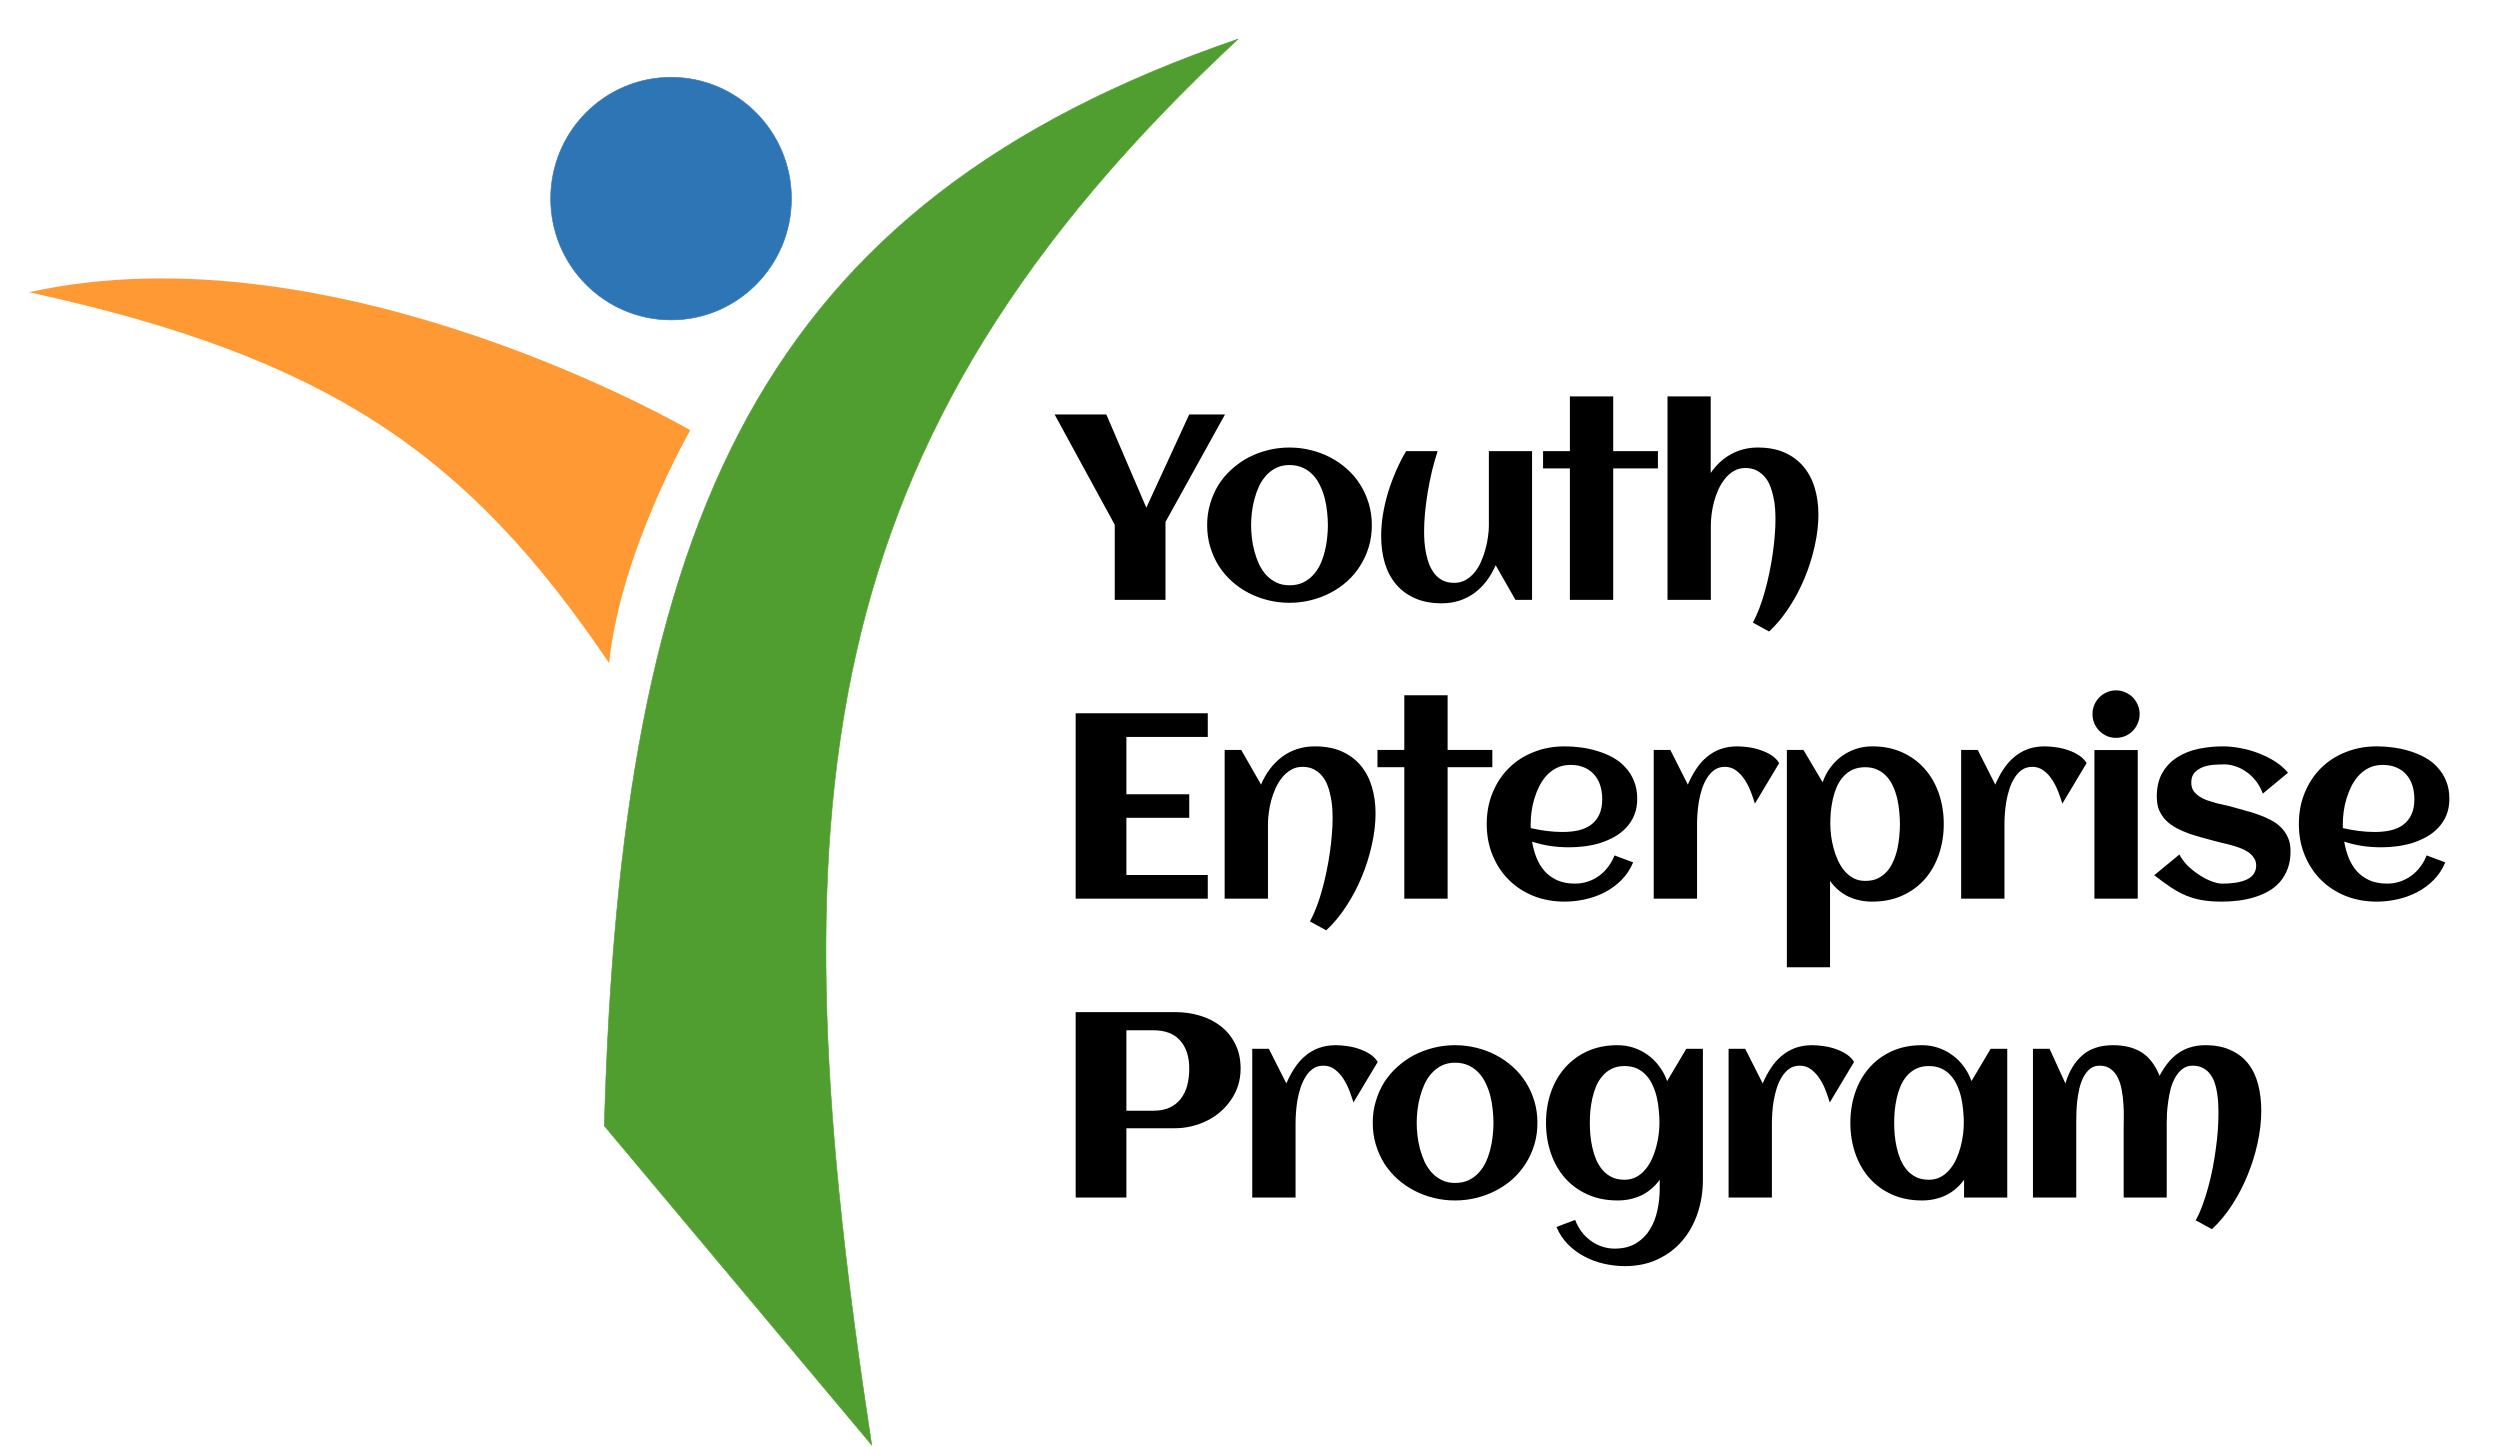 <svg width="4122" height="2386" viewBox="0 0 4122 2386" fill="none" xmlns="http://www.w3.org/2000/svg">
<g clip-path="url(#clip0_191_96)">
<path d="M1004.34 1093.35C771.021 748.111 541.723 589.776 48 481.808C554.934 369.497 1138.09 709.326 1138.09 709.326C1138.09 709.326 1022.68 910.401 1004.34 1093.35Z" fill="#FF9933"/>
<path d="M1437.21 2382.38C1276.94 1333.13 1326.12 730.384 2041.22 64.449C1250.54 335.69 1023.92 857.981 996.433 1856.33L1437.21 2382.38Z" fill="#509E2F" stroke="#509E2F"/>
<path d="M1106.45 527.455C1216.05 527.455 1304.91 437.919 1304.91 327.471C1304.91 217.023 1216.05 127.487 1106.45 127.487C996.843 127.487 907.99 217.023 907.99 327.471C907.99 437.919 996.843 527.455 1106.45 527.455Z" fill="#2E75B6" stroke="#2E75B6"/>
<path d="M2019.82 683.329L1921.66 860.583V989.012H1838.01V865.254L1738.8 683.329H1824.11L1890.05 837.02L1960.83 683.329H2019.82ZM2261.88 865.89C2261.88 878.626 2260.2 890.585 2256.82 901.765C2253.46 912.945 2248.75 923.276 2242.71 932.758C2236.82 942.24 2229.66 950.802 2221.23 958.443C2212.8 965.944 2203.52 972.313 2193.41 977.549C2183.45 982.785 2172.71 986.818 2161.19 989.648C2149.81 992.48 2138.09 993.894 2126.01 993.894C2113.93 993.894 2102.2 992.48 2090.82 989.648C2079.44 986.818 2068.7 982.785 2058.59 977.549C2048.63 972.313 2039.42 965.944 2030.99 958.443C2022.57 950.802 2015.33 942.24 2009.29 932.758C2003.4 923.276 1998.77 912.945 1995.4 901.765C1992.02 890.443 1990.34 878.484 1990.34 865.89C1990.34 853.295 1992.02 841.408 1995.4 830.227C1998.77 818.905 2003.4 808.503 2009.29 799.021C2015.33 789.541 2022.57 781.049 2030.99 773.548C2039.42 765.907 2048.63 759.468 2058.59 754.231C2068.7 748.995 2079.44 744.962 2090.82 742.132C2102.2 739.302 2113.93 737.886 2126.01 737.886C2138.09 737.886 2149.81 739.302 2161.19 742.132C2172.71 744.962 2183.45 748.995 2193.41 754.231C2203.52 759.468 2212.8 765.907 2221.23 773.548C2229.66 781.049 2236.82 789.541 2242.71 799.021C2248.75 808.503 2253.46 818.905 2256.82 830.227C2260.2 841.408 2261.88 853.295 2261.88 865.89ZM2189.42 865.89C2189.42 859.098 2189 851.95 2188.15 844.45C2187.45 836.808 2186.18 829.378 2184.35 822.16C2182.53 814.801 2180.01 807.796 2176.78 801.144C2173.68 794.352 2169.83 788.479 2165.18 783.525C2160.55 778.432 2155 774.397 2148.55 771.426C2142.09 768.312 2134.57 766.756 2126.01 766.756C2117.86 766.756 2110.62 768.312 2104.31 771.426C2097.98 774.539 2092.45 778.714 2087.67 783.95C2083.03 789.045 2079.1 794.988 2075.86 801.782C2072.79 808.574 2070.26 815.65 2068.29 823.009C2066.31 830.227 2064.92 837.586 2064.07 845.087C2063.22 852.446 2062.81 859.38 2062.81 865.89C2062.81 872.399 2063.22 879.405 2064.07 886.905C2064.92 894.264 2066.31 901.623 2068.29 908.982C2070.26 916.342 2072.79 923.417 2075.86 930.211C2079.1 936.862 2083.03 942.805 2087.67 948.043C2092.45 953.136 2097.98 957.24 2104.31 960.355C2110.62 963.467 2117.86 965.024 2126.01 965.024C2134.44 965.024 2141.87 963.538 2148.33 960.566C2154.8 957.453 2160.34 953.349 2164.98 948.254C2169.76 943.159 2173.68 937.287 2176.78 930.635C2179.87 923.984 2182.33 916.978 2184.15 909.62C2186.11 902.261 2187.45 894.831 2188.15 887.33C2189 879.829 2189.42 872.683 2189.42 865.89ZM2277.27 884.146C2277.27 872.966 2278.19 861.361 2280.02 849.332C2281.99 837.302 2284.72 825.274 2288.23 813.245C2291.88 801.215 2296.24 789.328 2301.29 777.582C2306.35 765.836 2312.03 754.584 2318.36 743.83H2370.39C2366.88 754.444 2363.72 765.553 2360.91 777.158C2358.24 788.621 2355.92 800.154 2353.95 811.759C2352.14 823.222 2350.66 834.472 2349.54 845.512C2348.56 856.55 2348.05 866.81 2348.05 876.292C2348.05 881.81 2348.27 887.755 2348.69 894.122C2349.25 900.349 2350.17 906.647 2351.43 913.016C2352.7 919.242 2354.45 925.257 2356.7 931.06C2359.09 936.862 2362.11 942.027 2365.76 946.556C2369.41 950.942 2373.83 954.481 2379.03 957.169C2384.37 959.717 2390.61 960.991 2397.77 960.991C2404.8 960.991 2411.04 959.434 2416.52 956.32C2422.15 953.065 2427.05 948.89 2431.26 943.797C2435.48 938.561 2439.06 932.616 2442.02 925.965C2444.97 919.313 2447.36 912.521 2449.18 905.587C2451.14 898.51 2452.55 891.646 2453.4 884.996C2454.37 878.202 2454.86 872.117 2454.86 866.739V743.83H2526.06V989.012H2498.68L2466.02 931.909C2461.95 941.391 2456.98 950.024 2451.07 957.807C2445.31 965.448 2438.71 972.029 2431.26 977.549C2423.83 983.067 2415.55 987.313 2406.41 990.286C2397.43 993.258 2387.66 994.743 2377.13 994.743C2360.28 994.743 2345.6 991.984 2333.1 986.464C2320.6 980.946 2310.2 973.303 2301.92 963.538C2293.64 953.774 2287.45 942.169 2283.38 928.724C2279.31 915.138 2277.27 900.28 2277.27 884.146ZM2659.85 989.012H2588.43V772.274H2544.2V743.83H2588.43V653.611H2659.85V743.83H2733.58V772.274H2659.85V989.012ZM2998.2 848.482C2998.2 865.041 2996.15 882.306 2992.08 900.28C2988.16 918.252 2982.61 935.871 2975.44 953.136C2968.28 970.402 2959.71 986.606 2949.75 1001.75C2939.77 1017.03 2928.82 1030.19 2916.87 1041.23L2890.12 1026.59C2893.92 1019.51 2897.5 1011.58 2900.86 1002.81C2904.24 994.036 2907.26 984.766 2909.92 975.001C2912.73 965.095 2915.19 954.906 2917.3 944.433C2919.55 933.961 2921.37 923.63 2922.78 913.441C2924.32 903.11 2925.44 893.133 2926.15 883.509C2926.99 873.744 2927.41 864.687 2927.41 856.337C2927.41 850.819 2927.2 844.945 2926.78 838.718C2926.36 832.35 2925.44 826.052 2924.05 819.825C2922.78 813.456 2921.03 807.371 2918.77 801.569C2916.53 795.766 2913.51 790.673 2909.71 786.285C2906.07 781.898 2901.57 778.361 2896.23 775.671C2891.04 772.983 2884.86 771.638 2877.7 771.638C2870.68 771.638 2864.42 773.265 2858.94 776.52C2853.46 779.634 2848.62 783.808 2844.4 789.045C2840.19 794.139 2836.55 800.012 2833.46 806.664C2830.51 813.316 2828.05 820.179 2826.08 827.255C2824.26 834.189 2822.92 841.053 2822.08 847.846C2821.24 854.639 2820.82 860.725 2820.82 866.103V989.012H2749.4V653.611H2820.6V779.917C2829.74 766.473 2840.89 756.142 2854.1 748.924C2867.44 741.565 2882.18 737.886 2898.33 737.886C2915.19 737.886 2929.87 740.645 2942.37 746.165C2954.87 751.683 2965.26 759.397 2973.55 769.303C2981.83 779.068 2988.01 790.744 2992.08 804.33C2996.15 817.773 2998.2 832.491 2998.2 848.482ZM1991.37 1481.73H1773.56V1176.04H1991.37V1215.1H1857.19V1309.57H1960.83V1348.41H1857.19V1442.67H1991.37V1481.73ZM2268 1341.2C2268 1357.75 2265.95 1375.02 2261.88 1392.99C2257.96 1410.97 2252.41 1428.58 2245.24 1445.85C2238.08 1463.12 2229.51 1479.32 2219.55 1494.46C2209.56 1509.75 2198.62 1522.91 2186.67 1533.95L2159.92 1519.3C2163.72 1512.22 2167.3 1504.3 2170.66 1495.52C2174.04 1486.75 2177.06 1477.48 2179.72 1467.71C2182.53 1457.81 2184.99 1447.62 2187.1 1437.15C2189.35 1426.67 2191.17 1416.34 2192.58 1406.15C2194.12 1395.82 2195.24 1385.85 2195.95 1376.22C2196.79 1366.46 2197.21 1357.4 2197.21 1349.05C2197.21 1343.53 2197 1337.66 2196.58 1331.43C2196.16 1325.06 2195.24 1318.77 2193.83 1312.54C2192.58 1306.17 2190.83 1300.08 2188.57 1294.28C2186.33 1288.48 2183.31 1283.39 2179.51 1279C2175.86 1274.61 2171.37 1271.07 2166.03 1268.38C2160.84 1265.7 2154.66 1264.35 2147.5 1264.35C2140.48 1264.35 2134.22 1265.98 2128.74 1269.23C2123.26 1272.35 2118.42 1276.52 2114.2 1281.76C2109.99 1286.85 2106.35 1292.73 2103.26 1299.38C2100.31 1306.03 2097.85 1312.89 2095.88 1319.97C2094.06 1326.9 2092.72 1333.77 2091.88 1340.56C2091.04 1347.35 2090.62 1353.44 2090.62 1358.82V1481.73H2019.2V1236.54H2046.58L2079.24 1293.65C2083.17 1284.16 2088.09 1275.53 2093.98 1267.75C2099.88 1259.97 2106.55 1253.31 2114 1247.79C2121.44 1242.28 2129.66 1238.03 2138.65 1235.06C2147.77 1232.08 2157.61 1230.6 2168.13 1230.6C2184.99 1230.6 2199.67 1233.36 2212.17 1238.88C2224.67 1244.4 2235.06 1252.11 2243.35 1262.02C2251.63 1271.78 2257.81 1283.46 2261.88 1297.04C2265.95 1310.49 2268 1325.2 2268 1341.2ZM2386.83 1481.73H2315.41V1264.99H2271.17V1236.54H2315.41V1146.32H2386.83V1236.54H2460.56V1264.99H2386.83V1481.73ZM2523.98 1365.4C2532.68 1367.38 2541.39 1368.93 2550.09 1370.07C2558.81 1371.2 2567.58 1371.76 2576.43 1371.76C2585.7 1371.76 2594.27 1370.92 2602.14 1369.22C2610.14 1367.38 2617.02 1364.41 2622.78 1360.3C2628.67 1356.06 2633.3 1350.47 2636.68 1343.53C2640.05 1336.6 2641.73 1327.96 2641.73 1317.63C2641.73 1309.28 2640.61 1301.64 2638.37 1294.71C2636.12 1287.77 2632.74 1281.83 2628.26 1276.88C2623.9 1271.92 2618.49 1268.1 2612.03 1265.41C2605.58 1262.58 2598.06 1261.17 2589.5 1261.17C2581.49 1261.17 2574.26 1262.65 2567.8 1265.63C2561.47 1268.6 2555.86 1272.63 2550.94 1277.73C2546.17 1282.68 2542.03 1288.48 2538.52 1295.13C2535.14 1301.78 2532.33 1308.72 2530.09 1315.94C2527.85 1323.15 2526.22 1330.44 2525.24 1337.8C2524.25 1345.16 2523.76 1352.09 2523.76 1358.6C2523.76 1359.74 2523.76 1360.87 2523.76 1362C2523.76 1363.13 2523.83 1364.26 2523.98 1365.4ZM2699.46 1317C2699.46 1327.05 2697.85 1336.03 2694.61 1343.96C2691.39 1351.74 2686.96 1358.6 2681.34 1364.55C2675.86 1370.49 2669.47 1375.52 2662.17 1379.62C2654.88 1383.72 2647.08 1387.12 2638.78 1389.81C2630.5 1392.36 2621.93 1394.2 2613.08 1395.33C2604.38 1396.46 2595.88 1397.03 2587.6 1397.03C2577.06 1397.03 2566.68 1396.32 2556.42 1394.9C2546.17 1393.35 2536.06 1390.94 2526.08 1387.69C2527.63 1397.03 2530.09 1405.94 2533.46 1414.43C2536.82 1422.78 2541.32 1430.14 2546.95 1436.51C2552.55 1442.74 2559.44 1447.69 2567.58 1451.37C2575.87 1455.05 2585.63 1456.89 2596.86 1456.89C2604.31 1456.89 2611.4 1455.76 2618.15 1453.49C2624.89 1451.23 2631.06 1448.04 2636.68 1443.94C2642.29 1439.84 2647.21 1434.95 2651.42 1429.29C2655.78 1423.63 2659.29 1417.33 2661.97 1410.4L2692.71 1421.86C2688.08 1433.04 2681.7 1442.74 2673.54 1450.95C2665.55 1459.01 2656.41 1465.73 2646.16 1471.11C2636.05 1476.35 2625.24 1480.24 2613.72 1482.79C2602.34 1485.33 2591.04 1486.61 2579.81 1486.61C2561.27 1486.61 2544.13 1483.49 2528.41 1477.27C2512.68 1470.9 2499.11 1462.05 2487.74 1450.73C2476.36 1439.41 2467.45 1425.9 2460.99 1410.19C2454.53 1394.48 2451.3 1377.28 2451.3 1358.6C2451.3 1339.92 2454.53 1322.73 2460.99 1307.02C2467.45 1291.31 2476.36 1277.8 2487.74 1266.47C2499.11 1255.15 2512.68 1246.38 2528.41 1240.15C2544.13 1233.78 2561.27 1230.6 2579.81 1230.6C2588.79 1230.6 2597.98 1231.24 2607.4 1232.51C2616.81 1233.78 2625.94 1235.84 2634.79 1238.67C2643.63 1241.36 2651.99 1244.89 2659.85 1249.28C2667.72 1253.67 2674.53 1259.12 2680.29 1265.63C2686.18 1271.99 2690.83 1279.42 2694.19 1287.91C2697.7 1296.41 2699.46 1306.1 2699.46 1317ZM2933.52 1258.2L2893.49 1325.06C2891.8 1319.4 2889.63 1313.03 2886.96 1305.96C2884.3 1298.88 2880.99 1292.3 2877.06 1286.22C2873.12 1279.99 2868.42 1274.82 2862.94 1270.72C2857.48 1266.47 2851.15 1264.35 2843.99 1264.35C2837.39 1264.35 2831.63 1266.05 2826.72 1269.45C2821.94 1272.84 2817.87 1277.3 2814.49 1282.82C2811.13 1288.2 2808.32 1294.35 2806.06 1301.29C2803.96 1308.08 2802.28 1315.02 2801.02 1322.09C2799.89 1329.03 2799.12 1335.75 2798.7 1342.26C2798.27 1348.63 2798.07 1354.15 2798.07 1358.82V1481.73H2726.65V1236.54H2754.03L2782.9 1293.65C2786.82 1284.45 2791.32 1276.03 2796.39 1268.38C2801.43 1260.6 2807.26 1253.95 2813.86 1248.43C2820.46 1242.77 2827.91 1238.38 2836.19 1235.27C2844.62 1232.16 2854.1 1230.6 2864.64 1230.6C2870.12 1230.6 2876.22 1231.09 2882.96 1232.08C2889.7 1232.93 2896.31 1234.49 2902.76 1236.76C2909.22 1238.88 2915.19 1241.71 2920.67 1245.25C2926.15 1248.78 2930.43 1253.1 2933.52 1258.2ZM3204.87 1358.6C3204.87 1376.44 3202.19 1393.13 3196.86 1408.7C3191.52 1424.27 3183.8 1437.85 3173.69 1449.46C3163.58 1460.92 3151.22 1469.98 3136.61 1476.63C3122 1483.28 3105.44 1486.61 3086.9 1486.61C3072.72 1486.61 3059.65 1483.85 3047.71 1478.33C3035.92 1472.67 3025.81 1464.04 3017.38 1452.43V1594.88H2946.18V1236.54H2973.56L3005.16 1289.82C3008.25 1280.91 3012.46 1272.84 3017.8 1265.63C3023.28 1258.27 3029.53 1252.04 3036.55 1246.94C3043.71 1241.71 3051.51 1237.68 3059.93 1234.85C3068.5 1232.02 3077.49 1230.6 3086.9 1230.6C3105.44 1230.6 3122 1233.93 3136.61 1240.58C3151.22 1247.23 3163.58 1256.36 3173.69 1267.96C3183.8 1279.42 3191.52 1292.94 3196.86 1308.51C3202.19 1324.07 3204.87 1340.77 3204.87 1358.6ZM3132.62 1358.6C3132.62 1352.38 3132.26 1345.8 3131.55 1338.86C3130.99 1331.79 3129.94 1324.78 3128.4 1317.85C3126.85 1310.91 3124.68 1304.26 3121.87 1297.89C3119.2 1291.52 3115.76 1285.93 3111.55 1281.12C3107.33 1276.17 3102.2 1272.28 3096.16 1269.45C3090.26 1266.47 3083.39 1264.99 3075.52 1264.99C3067.37 1264.99 3060.28 1266.4 3054.24 1269.23C3048.34 1272.06 3043.22 1275.96 3038.87 1280.91C3034.65 1285.72 3031.14 1291.31 3028.34 1297.68C3025.66 1303.91 3023.56 1310.49 3022.01 1317.42C3020.47 1324.36 3019.35 1331.36 3018.65 1338.44C3018.08 1345.51 3017.8 1352.24 3017.8 1358.6C3017.8 1364.26 3018.23 1370.56 3019.06 1377.5C3019.91 1384.29 3021.23 1391.15 3023.06 1398.09C3024.89 1405.02 3027.27 1411.74 3030.22 1418.25C3033.18 1424.76 3036.77 1430.57 3040.98 1435.66C3045.32 1440.76 3050.31 1444.86 3055.94 1447.97C3061.69 1450.95 3068.22 1452.43 3075.52 1452.43C3083.53 1452.43 3090.48 1451.02 3096.38 1448.18C3102.27 1445.21 3107.33 1441.32 3111.55 1436.51C3115.76 1431.56 3119.2 1425.9 3121.87 1419.53C3124.68 1413.16 3126.85 1406.51 3128.4 1399.57C3129.94 1392.64 3130.99 1385.63 3131.55 1378.56C3132.26 1371.48 3132.62 1364.83 3132.62 1358.6ZM3440.4 1258.2L3400.38 1325.06C3398.69 1319.4 3396.51 1313.03 3393.85 1305.96C3391.17 1298.88 3387.88 1292.3 3383.94 1286.22C3380.01 1279.99 3375.31 1274.82 3369.83 1270.72C3364.35 1266.47 3358.04 1264.35 3350.88 1264.35C3344.28 1264.35 3338.51 1266.05 3333.59 1269.45C3328.82 1272.84 3324.75 1277.3 3321.38 1282.82C3318 1288.2 3315.2 1294.35 3312.95 1301.29C3310.84 1308.08 3309.16 1315.02 3307.89 1322.09C3306.77 1329.03 3305.99 1335.75 3305.58 1342.26C3305.16 1348.63 3304.94 1354.15 3304.94 1358.82V1481.73H3233.53V1236.54H3260.92L3289.79 1293.65C3293.71 1284.45 3298.2 1276.03 3303.26 1268.38C3308.32 1260.6 3314.15 1253.95 3320.75 1248.43C3327.35 1242.77 3334.78 1238.38 3343.08 1235.27C3351.51 1232.16 3360.99 1230.6 3371.51 1230.6C3376.99 1230.6 3383.11 1231.09 3389.85 1232.08C3396.58 1232.93 3403.18 1234.49 3409.64 1236.76C3416.11 1238.88 3422.08 1241.71 3427.56 1245.25C3433.02 1248.78 3437.31 1253.1 3440.4 1258.2ZM3527.84 1177.32C3527.84 1182.69 3526.79 1187.79 3524.69 1192.6C3522.72 1197.41 3519.98 1201.59 3516.46 1205.13C3512.95 1208.66 3508.81 1211.49 3504.04 1213.62C3499.26 1215.6 3494.21 1216.59 3488.86 1216.59C3483.53 1216.59 3478.48 1215.6 3473.71 1213.62C3469.08 1211.49 3464.99 1208.66 3461.48 1205.13C3457.97 1201.59 3455.17 1197.41 3453.05 1192.6C3451.1 1187.79 3450.11 1182.69 3450.11 1177.32C3450.11 1171.94 3451.1 1166.92 3453.05 1162.25C3455.17 1157.43 3457.97 1153.26 3461.48 1149.72C3464.99 1146.18 3469.08 1143.42 3473.71 1141.44C3478.48 1139.32 3483.53 1138.26 3488.86 1138.26C3494.21 1138.26 3499.26 1139.32 3504.04 1141.44C3508.81 1143.42 3512.95 1146.18 3516.46 1149.72C3519.98 1153.26 3522.72 1157.43 3524.69 1162.25C3526.79 1166.92 3527.84 1171.94 3527.84 1177.32ZM3524.69 1481.73H3453.27V1236.76H3524.69V1481.73ZM3776.64 1403.39C3776.64 1414.15 3775.11 1423.7 3772.01 1432.05C3768.92 1440.4 3764.71 1447.69 3759.37 1453.92C3754.04 1460 3747.72 1465.17 3740.42 1469.41C3733.11 1473.52 3725.25 1476.84 3716.82 1479.39C3708.54 1481.94 3699.83 1483.78 3690.7 1484.91C3681.57 1486.04 3672.51 1486.61 3663.52 1486.61C3651.44 1486.61 3640.77 1485.83 3631.51 1484.27C3622.23 1482.72 3613.39 1480.24 3604.96 1476.84C3596.54 1473.3 3588.11 1468.78 3579.68 1463.26C3571.4 1457.74 3562.12 1451.02 3551.88 1443.09L3593.37 1408.91C3597.17 1416.13 3602.16 1422.71 3608.33 1428.66C3614.66 1434.46 3621.18 1439.48 3627.93 1443.73C3634.66 1447.97 3641.19 1451.23 3647.52 1453.49C3653.83 1455.76 3658.96 1456.89 3662.89 1456.89C3666.13 1456.89 3669.78 1456.82 3673.85 1456.68C3677.92 1456.39 3682.06 1455.97 3686.27 1455.4C3690.49 1454.7 3694.63 1453.7 3698.7 1452.43C3702.78 1451.16 3706.36 1449.46 3709.46 1447.34C3712.68 1445.07 3715.21 1442.31 3717.03 1439.06C3719 1435.66 3719.98 1431.63 3719.98 1426.96C3719.98 1422.15 3718.72 1417.97 3716.19 1414.43C3713.8 1410.75 3710.65 1407.57 3706.71 1404.88C3702.78 1402.19 3698.28 1399.93 3693.23 1398.09C3688.17 1396.25 3683.05 1394.62 3677.85 1393.21C3672.8 1391.79 3667.88 1390.59 3663.11 1389.6C3658.33 1388.46 3654.19 1387.4 3650.68 1386.41C3644.21 1384.57 3637.41 1382.73 3630.24 1380.89C3623.08 1378.91 3615.99 1376.72 3608.96 1374.31C3601.94 1371.76 3595.2 1368.79 3588.74 1365.4C3582.43 1362 3576.8 1357.97 3571.89 1353.3C3567.11 1348.49 3563.26 1342.89 3560.29 1336.53C3557.49 1330.02 3556.1 1322.45 3556.1 1313.81C3556.1 1297.96 3559.17 1284.73 3565.36 1274.12C3571.67 1263.36 3579.97 1254.8 3590.22 1248.43C3600.46 1241.92 3612.12 1237.32 3625.18 1234.63C3638.24 1231.94 3651.51 1230.6 3665 1230.6C3674.27 1230.6 3684.03 1231.59 3694.28 1233.57C3704.54 1235.41 3714.5 1238.24 3724.2 1242.06C3733.89 1245.74 3742.95 1250.27 3751.38 1255.65C3759.8 1261.03 3766.82 1267.18 3772.43 1274.12L3730.94 1308.51C3727.85 1300.01 3723.78 1292.73 3718.72 1286.64C3713.8 1280.56 3708.39 1275.6 3702.5 1271.78C3696.74 1267.82 3690.77 1264.92 3684.59 1263.08C3678.55 1261.24 3672.93 1260.32 3667.74 1260.32C3662.69 1260.32 3656.99 1260.53 3650.68 1260.95C3644.35 1261.38 3638.38 1262.58 3632.78 1264.56C3627.3 1266.55 3622.59 1269.59 3618.65 1273.69C3614.86 1277.65 3612.97 1283.17 3612.97 1290.25C3612.97 1295.34 3614.09 1299.73 3616.34 1303.41C3618.73 1306.95 3621.82 1310.06 3625.6 1312.75C3629.4 1315.3 3633.68 1317.49 3638.46 1319.33C3643.37 1321.03 3648.36 1322.59 3653.41 1324C3658.47 1325.28 3663.38 1326.41 3668.15 1327.4C3672.93 1328.39 3677.21 1329.45 3681.01 1330.58C3687.47 1332.42 3694.28 1334.33 3701.45 1336.31C3708.75 1338.15 3715.91 1340.35 3722.93 1342.89C3729.95 1345.3 3736.69 1348.2 3743.15 1351.6C3749.75 1354.85 3755.52 1358.89 3760.42 1363.7C3765.34 1368.51 3769.28 1374.17 3772.23 1380.68C3775.18 1387.05 3776.64 1394.62 3776.64 1403.39ZM3863.03 1365.4C3871.75 1367.38 3880.45 1368.93 3889.16 1370.07C3897.86 1371.2 3906.65 1371.76 3915.49 1371.76C3924.75 1371.76 3933.33 1370.92 3941.19 1369.22C3949.2 1367.38 3956.08 1364.41 3961.84 1360.3C3967.74 1356.06 3972.37 1350.47 3975.74 1343.53C3979.12 1336.6 3980.8 1327.96 3980.8 1317.63C3980.8 1309.28 3979.68 1301.64 3977.43 1294.71C3975.18 1287.77 3971.81 1281.83 3967.31 1276.88C3962.97 1271.92 3957.56 1268.1 3951.09 1265.41C3944.63 1262.58 3937.12 1261.17 3928.55 1261.17C3920.54 1261.17 3913.32 1262.65 3906.85 1265.63C3900.54 1268.6 3894.91 1272.63 3890 1277.73C3885.22 1282.68 3881.08 1288.48 3877.57 1295.13C3874.21 1301.78 3871.39 1308.72 3869.14 1315.94C3866.9 1323.15 3865.29 1330.44 3864.3 1337.8C3863.32 1345.16 3862.83 1352.09 3862.83 1358.6C3862.83 1359.74 3862.83 1360.87 3862.83 1362C3862.83 1363.13 3862.9 1364.26 3863.03 1365.4ZM4038.52 1317C4038.52 1327.05 4036.9 1336.03 4033.68 1343.96C4030.44 1351.74 4026.01 1358.6 4020.4 1364.55C4014.92 1370.49 4008.54 1375.52 4001.23 1379.62C3993.93 1383.72 3986.13 1387.12 3977.85 1389.81C3969.57 1392.36 3961 1394.2 3952.15 1395.33C3943.44 1396.46 3934.94 1397.03 3926.65 1397.03C3916.13 1397.03 3905.73 1396.32 3895.48 1394.9C3885.22 1393.35 3875.11 1390.94 3865.15 1387.69C3866.68 1397.03 3869.14 1405.94 3872.52 1414.43C3875.89 1422.78 3880.39 1430.14 3886 1436.51C3891.62 1442.74 3898.49 1447.69 3906.65 1451.37C3914.93 1455.05 3924.7 1456.89 3935.93 1456.89C3943.36 1456.89 3950.47 1455.76 3957.2 1453.49C3963.94 1451.23 3970.13 1448.04 3975.74 1443.94C3981.36 1439.84 3986.28 1434.95 3990.49 1429.29C3994.83 1423.63 3998.36 1417.33 4001.02 1410.4L4031.78 1421.86C4027.15 1433.04 4020.75 1442.74 4012.61 1450.95C4004.6 1459.01 3995.47 1465.73 3985.23 1471.11C3975.1 1476.35 3964.29 1480.24 3952.78 1482.79C3941.41 1485.33 3930.1 1486.61 3918.86 1486.61C3900.32 1486.61 3883.19 1483.49 3867.46 1477.27C3851.73 1470.9 3838.18 1462.05 3826.81 1450.73C3815.43 1439.41 3806.51 1425.9 3800.06 1410.19C3793.58 1394.48 3790.36 1377.28 3790.36 1358.6C3790.36 1339.92 3793.58 1322.73 3800.06 1307.02C3806.51 1291.31 3815.43 1277.8 3826.81 1266.47C3838.18 1255.15 3851.73 1246.38 3867.46 1240.15C3883.19 1233.78 3900.32 1230.6 3918.86 1230.6C3927.85 1230.6 3937.05 1231.24 3946.46 1232.51C3955.88 1233.78 3964.99 1235.84 3973.85 1238.67C3982.7 1241.36 3991.05 1244.89 3998.92 1249.28C4006.78 1253.67 4013.59 1259.12 4019.35 1265.63C4025.25 1271.99 4029.88 1279.42 4033.25 1287.91C4036.77 1296.41 4038.52 1306.1 4038.52 1317ZM1857.19 1974.44H1773.56V1668.75H1937.45C1951.64 1668.75 1965.19 1670.67 1978.1 1674.49C1991.17 1678.3 2002.68 1684.11 2012.66 1691.9C2022.63 1699.53 2030.56 1709.23 2036.46 1720.98C2042.5 1732.59 2045.52 1746.24 2045.52 1761.95C2045.52 1771.86 2044.11 1781.19 2041.31 1789.98C2038.5 1798.6 2034.56 1806.53 2029.51 1813.74C2024.6 1820.96 2018.76 1827.47 2012.03 1833.28C2005.28 1839.07 1997.9 1843.96 1989.91 1847.93C1981.9 1851.88 1973.4 1854.93 1964.41 1857.04C1955.57 1859.17 1946.58 1860.23 1937.45 1860.23H1857.19V1974.44ZM1960.83 1761.95C1960.83 1742.27 1955.84 1726.85 1945.87 1715.68C1936.05 1704.34 1921.15 1698.69 1901.22 1698.69H1857.19V1831.36H1901.22C1911.89 1831.36 1920.95 1829.67 1928.39 1826.26C1935.98 1822.73 1942.15 1817.84 1946.92 1811.63C1951.7 1805.39 1955.22 1798.11 1957.46 1789.76C1959.71 1781.27 1960.83 1771.99 1960.83 1761.95ZM2271.58 1750.91L2231.55 1817.77C2229.86 1812.12 2227.69 1805.74 2225.01 1798.67C2222.35 1791.6 2219.04 1785.02 2215.12 1778.93C2211.19 1772.7 2206.47 1767.54 2201.01 1763.43C2195.53 1759.18 2189.2 1757.07 2182.04 1757.07C2175.44 1757.07 2169.69 1758.76 2164.77 1762.17C2159.99 1765.56 2155.92 1770.02 2152.54 1775.53C2149.18 1780.92 2146.37 1787.06 2144.12 1794C2142.02 1800.8 2140.33 1807.73 2139.07 1814.8C2137.95 1821.74 2137.17 1828.47 2136.75 1834.97C2136.32 1841.33 2136.12 1846.86 2136.12 1851.54V1974.44H2064.7V1729.26H2092.09L2120.95 1786.35C2124.89 1777.17 2129.38 1768.75 2134.44 1761.09C2139.49 1753.31 2145.31 1746.66 2151.91 1741.14C2158.51 1735.49 2165.96 1731.1 2174.25 1727.98C2182.67 1724.87 2192.15 1723.31 2202.69 1723.31C2208.17 1723.31 2214.27 1723.81 2221.01 1724.79C2227.76 1725.65 2234.36 1727.2 2240.82 1729.47C2247.27 1731.59 2253.24 1734.43 2258.72 1737.97C2264.2 1741.5 2268.48 1745.82 2271.58 1750.91ZM2534.91 1851.32C2534.91 1864.06 2533.23 1876.01 2529.86 1887.19C2526.5 1898.37 2521.78 1908.71 2515.74 1918.18C2509.84 1927.66 2502.68 1936.22 2494.25 1943.88C2485.83 1951.37 2476.56 1957.74 2466.45 1962.98C2456.47 1968.21 2445.73 1972.25 2434.23 1975.08C2422.85 1977.9 2411.12 1979.32 2399.04 1979.32C2386.96 1979.32 2375.24 1977.9 2363.86 1975.08C2352.48 1972.25 2341.74 1968.21 2331.63 1962.98C2321.65 1957.74 2312.46 1951.37 2304.03 1943.88C2295.61 1936.22 2288.37 1927.66 2282.33 1918.18C2276.44 1908.71 2271.81 1898.37 2268.43 1887.19C2265.06 1875.87 2263.38 1863.91 2263.38 1851.32C2263.38 1838.73 2265.06 1826.83 2268.43 1815.65C2271.81 1804.34 2276.44 1793.93 2282.33 1784.45C2288.37 1774.96 2295.61 1766.47 2304.03 1758.98C2312.46 1751.33 2321.65 1744.89 2331.63 1739.66C2341.74 1734.43 2352.48 1730.39 2363.86 1727.56C2375.24 1724.73 2386.96 1723.31 2399.04 1723.31C2411.12 1723.31 2422.85 1724.73 2434.23 1727.56C2445.73 1730.39 2456.47 1734.43 2466.45 1739.66C2476.56 1744.89 2485.83 1751.33 2494.25 1758.98C2502.68 1766.47 2509.84 1774.96 2515.74 1784.45C2521.78 1793.93 2526.5 1804.34 2529.86 1815.65C2533.23 1826.83 2534.91 1838.73 2534.91 1851.32ZM2462.44 1851.32C2462.44 1844.52 2462.03 1837.38 2461.19 1829.87C2460.49 1822.23 2459.22 1814.8 2457.39 1807.58C2455.57 1800.24 2453.04 1793.22 2449.82 1786.57C2446.72 1779.77 2442.86 1773.9 2438.22 1768.95C2433.59 1763.86 2428.04 1759.82 2421.59 1756.85C2415.11 1753.75 2407.61 1752.18 2399.04 1752.18C2390.9 1752.18 2383.66 1753.75 2377.33 1756.85C2371.02 1759.96 2365.47 1764.14 2360.7 1769.38C2356.07 1774.47 2352.14 1780.41 2348.9 1787.21C2345.81 1794 2343.28 1801.08 2341.32 1808.44C2339.35 1815.65 2337.94 1823.02 2337.11 1830.51C2336.26 1837.87 2335.85 1844.81 2335.85 1851.32C2335.85 1857.83 2336.26 1864.84 2337.11 1872.33C2337.94 1879.69 2339.35 1887.05 2341.32 1894.42C2343.28 1901.76 2345.81 1908.85 2348.9 1915.63C2352.14 1922.28 2356.07 1928.24 2360.7 1933.47C2365.47 1938.56 2371.02 1942.67 2377.33 1945.77C2383.66 1948.89 2390.9 1950.46 2399.04 1950.46C2407.46 1950.46 2414.91 1948.96 2421.37 1945.99C2427.83 1942.88 2433.38 1938.78 2438.01 1933.69C2442.78 1928.59 2446.72 1922.72 2449.82 1916.07C2452.89 1909.42 2455.35 1902.4 2457.18 1895.04C2459.15 1887.69 2460.49 1880.26 2461.19 1872.75C2462.03 1865.26 2462.44 1858.12 2462.44 1851.32ZM2807.73 1944.93C2807.73 1964.47 2804.86 1982.86 2799.1 2000.12C2793.34 2017.39 2784.98 2032.46 2774.04 2045.35C2763.08 2058.36 2749.59 2068.62 2733.58 2076.13C2717.72 2083.76 2699.6 2087.59 2679.24 2087.59C2668.01 2087.59 2656.63 2086.31 2645.11 2083.76C2633.74 2081.21 2622.92 2077.26 2612.67 2071.88C2602.56 2066.63 2593.43 2059.91 2585.29 2051.71C2577.28 2043.64 2570.96 2034.09 2566.32 2023.04L2597.08 2011.38C2599.75 2018.3 2603.19 2024.68 2607.4 2030.48C2611.75 2036.29 2616.74 2041.23 2622.36 2045.35C2627.97 2049.59 2634.15 2052.84 2640.9 2055.1C2647.64 2057.5 2654.73 2058.71 2662.17 2058.71C2676.22 2058.71 2687.94 2055.81 2697.36 2050.01C2706.91 2044.2 2714.56 2036.64 2720.31 2027.29C2726.08 2017.96 2730.22 2007.35 2732.75 1995.45C2735.27 1983.71 2736.53 1971.74 2736.53 1959.59V1945.15C2728.1 1956.74 2717.92 1965.38 2705.99 1971.05C2694.19 1976.55 2681.21 1979.32 2667.01 1979.32C2648.48 1979.32 2631.91 1975.99 2617.3 1969.34C2602.7 1962.69 2590.33 1953.63 2580.22 1942.17C2570.11 1930.57 2562.39 1916.98 2557.06 1901.42C2551.72 1885.85 2549.05 1869.14 2549.05 1851.32C2549.05 1833.48 2551.72 1816.79 2557.06 1801.22C2562.39 1785.66 2570.11 1772.14 2580.22 1760.67C2590.33 1749.07 2602.7 1739.94 2617.3 1733.28C2631.91 1726.63 2648.48 1723.31 2667.01 1723.31C2676.43 1723.31 2685.35 1724.73 2693.78 1727.56C2702.33 1730.39 2710.13 1734.43 2717.16 1739.66C2724.32 1744.75 2730.56 1750.98 2735.9 1758.34C2741.38 1765.56 2745.66 1773.63 2748.76 1782.54L2780.35 1729.26H2807.73V1944.93ZM2736.11 1851.32C2736.11 1844.94 2735.77 1838.23 2735.06 1831.15C2734.5 1824.07 2733.44 1817.07 2731.9 1810.13C2730.36 1803.21 2728.18 1796.61 2725.37 1790.4C2722.7 1784.02 2719.19 1778.44 2714.83 1773.63C2710.62 1768.67 2705.5 1764.77 2699.46 1761.95C2693.42 1759.12 2686.4 1757.7 2678.39 1757.7C2670.39 1757.7 2663.43 1759.18 2657.54 1762.17C2651.64 1764.99 2646.58 1768.88 2642.36 1773.83C2638.15 1778.64 2634.64 1784.24 2631.84 1790.6C2629.16 1796.98 2627.06 1803.63 2625.51 1810.55C2623.97 1817.5 2622.85 1824.49 2622.14 1831.58C2621.58 1838.51 2621.31 1845.09 2621.31 1851.32C2621.31 1857.55 2621.58 1864.2 2622.14 1871.27C2622.85 1878.35 2623.97 1885.36 2625.51 1892.29C2627.06 1899.23 2629.16 1905.88 2631.84 1912.24C2634.64 1918.6 2638.15 1924.27 2642.36 1929.23C2646.58 1934.04 2651.64 1937.92 2657.54 1940.91C2663.43 1943.73 2670.39 1945.15 2678.39 1945.15C2685.69 1945.15 2692.15 1943.66 2697.77 1940.69C2703.53 1937.57 2708.52 1933.47 2712.73 1928.37C2717.09 1923.28 2720.74 1917.47 2723.69 1910.97C2726.64 1904.46 2729.02 1897.74 2730.85 1890.81C2732.68 1883.87 2734 1877 2734.85 1870.22C2735.7 1863.27 2736.11 1856.98 2736.11 1851.32ZM3056.97 1750.91L3016.93 1817.77C3015.25 1812.12 3013.08 1805.74 3010.4 1798.67C3007.74 1791.6 3004.44 1785.02 3000.51 1778.93C2996.57 1772.7 2991.87 1767.54 2986.39 1763.43C2980.92 1759.18 2974.6 1757.07 2967.43 1757.07C2960.83 1757.07 2955.08 1758.76 2950.16 1762.17C2945.39 1765.56 2941.32 1770.02 2937.94 1775.53C2934.57 1780.92 2931.77 1787.06 2929.51 1794C2927.41 1800.8 2925.73 1807.73 2924.46 1814.8C2923.34 1821.74 2922.57 1828.47 2922.15 1834.97C2921.72 1841.33 2921.52 1846.86 2921.52 1851.54V1974.44H2850.1V1729.26H2877.48L2906.34 1786.35C2910.27 1777.17 2914.77 1768.75 2919.83 1761.09C2924.88 1753.31 2930.7 1746.66 2937.31 1741.14C2943.91 1735.49 2951.36 1731.1 2959.64 1727.98C2968.07 1724.87 2977.54 1723.31 2988.09 1723.31C2993.55 1723.31 2999.66 1723.81 3006.41 1724.79C3013.15 1725.65 3019.75 1727.2 3026.21 1729.47C3032.67 1731.59 3038.64 1734.43 3044.11 1737.97C3049.59 1741.5 3053.88 1745.82 3056.97 1750.91ZM3309.56 1974.44H3238.36V1945.15C3229.93 1956.74 3219.75 1965.38 3207.81 1971.05C3196.02 1976.55 3183.02 1979.32 3168.84 1979.32C3150.3 1979.32 3133.74 1975.99 3119.13 1969.34C3104.53 1962.69 3092.16 1953.63 3082.05 1942.17C3071.94 1930.57 3064.22 1916.98 3058.88 1901.42C3053.55 1885.85 3050.87 1869.14 3050.87 1851.32C3050.87 1833.48 3053.55 1816.79 3058.88 1801.22C3064.22 1785.66 3071.94 1772.14 3082.05 1760.67C3092.16 1749.07 3104.53 1739.94 3119.13 1733.28C3133.74 1726.63 3150.3 1723.31 3168.84 1723.31C3178.25 1723.31 3187.18 1724.73 3195.6 1727.56C3204.16 1730.39 3211.96 1734.43 3218.97 1739.66C3226.15 1744.75 3232.39 1750.98 3237.73 1758.34C3243.21 1765.56 3247.49 1773.63 3250.58 1782.54L3282.18 1729.26H3309.56V1974.44ZM3237.94 1851.32C3237.94 1844.94 3237.58 1838.23 3236.89 1831.15C3236.33 1824.07 3235.27 1817.07 3233.73 1810.13C3232.18 1803.21 3230 1796.61 3227.2 1790.4C3224.52 1784.02 3221.02 1778.44 3216.66 1773.63C3212.45 1768.67 3207.33 1764.77 3201.29 1761.95C3195.25 1759.12 3188.23 1757.7 3180.22 1757.7C3172.22 1757.7 3165.26 1759.18 3159.36 1762.17C3153.47 1764.99 3148.41 1768.88 3144.19 1773.83C3139.98 1778.64 3136.47 1784.24 3133.67 1790.6C3130.99 1796.98 3128.89 1803.63 3127.34 1810.55C3125.8 1817.5 3124.68 1824.49 3123.97 1831.58C3123.41 1838.51 3123.12 1845.09 3123.12 1851.32C3123.12 1857.55 3123.41 1864.2 3123.97 1871.27C3124.68 1878.35 3125.8 1885.36 3127.34 1892.29C3128.89 1899.23 3130.99 1905.88 3133.67 1912.24C3136.47 1918.6 3139.98 1924.27 3144.19 1929.23C3148.41 1934.04 3153.47 1937.92 3159.36 1940.91C3165.26 1943.73 3172.22 1945.15 3180.22 1945.15C3187.52 1945.15 3193.98 1943.66 3199.6 1940.69C3205.36 1937.57 3210.35 1933.47 3214.56 1928.37C3218.92 1923.28 3222.57 1917.47 3225.52 1910.97C3228.47 1904.46 3230.85 1897.74 3232.68 1890.81C3234.51 1883.87 3235.83 1877 3236.68 1870.22C3237.53 1863.27 3237.94 1856.98 3237.94 1851.32ZM3728.38 1831.36C3728.38 1848.2 3726.41 1865.75 3722.47 1884.01C3718.54 1902.27 3712.99 1920.1 3705.83 1937.5C3698.81 1954.77 3690.31 1971.12 3680.35 1986.54C3670.37 2001.96 3659.28 2015.33 3647.06 2026.67L3620.31 2012.02C3624.38 2004.65 3628.1 1996.38 3631.47 1987.18C3634.85 1977.98 3637.94 1968.28 3640.74 1958.09C3643.55 1947.9 3646.01 1937.43 3648.12 1926.67C3650.22 1915.92 3651.97 1905.24 3653.38 1894.62C3654.92 1883.87 3656.04 1873.46 3656.75 1863.42C3657.45 1853.38 3657.8 1843.96 3657.8 1835.19C3657.8 1830.23 3657.67 1824.86 3657.38 1819.05C3657.11 1813.25 3656.48 1807.45 3655.48 1801.64C3654.65 1795.84 3653.31 1790.32 3651.49 1785.09C3649.66 1779.7 3647.13 1774.96 3643.91 1770.86C3640.81 1766.62 3636.87 1763.3 3632.1 1760.89C3627.47 1758.34 3621.85 1757.07 3615.25 1757.07C3608.79 1757.07 3603.24 1758.83 3598.61 1762.37C3594.12 1765.77 3590.25 1770.22 3587.01 1775.74C3583.79 1781.27 3581.19 1787.5 3579.22 1794.42C3577.41 1801.37 3576 1808.37 3575.02 1815.44C3574.03 1822.38 3573.32 1829.03 3572.91 1835.39C3572.63 1841.77 3572.49 1847.14 3572.49 1851.54V1974.44H3501.49V1860.23C3501.49 1855.27 3501.56 1849.33 3501.71 1842.41C3501.85 1835.32 3501.63 1827.97 3501.07 1820.32C3500.66 1812.68 3499.74 1805.1 3498.33 1797.61C3497.08 1789.98 3494.96 1783.18 3492.01 1777.24C3489.21 1771.28 3485.34 1766.47 3480.42 1762.8C3475.52 1758.98 3469.33 1757.07 3461.89 1757.07C3455.57 1757.07 3450.24 1758.83 3445.88 1762.37C3441.67 1765.91 3438.08 1770.51 3435.14 1776.17C3432.33 1781.69 3430.07 1787.99 3428.39 1795.06C3426.85 1802 3425.66 1809 3424.81 1816.07C3424.11 1823.02 3423.69 1829.67 3423.54 1836.03C3423.42 1842.26 3423.34 1847.42 3423.34 1851.54V1974.44H3351.93V1729.26H3379.31L3405.44 1786.35C3411.34 1766.54 3420.6 1751.12 3433.24 1740.08C3446.02 1728.91 3462.95 1723.31 3484 1723.31C3502.97 1723.31 3518.7 1727.27 3531.2 1735.2C3543.7 1743.12 3553.52 1756.01 3560.68 1773.83C3564.77 1766.05 3569.25 1759.05 3574.17 1752.82C3579.22 1746.59 3584.77 1741.28 3590.81 1736.89C3597 1732.52 3603.8 1729.18 3611.25 1726.92C3618.7 1724.52 3626.91 1723.31 3635.9 1723.31C3652.46 1723.31 3666.59 1726.07 3678.23 1731.59C3690.04 1736.97 3699.66 1744.47 3707.1 1754.09C3714.55 1763.72 3719.95 1775.18 3723.32 1788.48C3726.68 1801.64 3728.38 1815.93 3728.38 1831.36Z" fill="black"/>
</g>
<defs>
<clipPath id="clip0_191_96">
<rect width="4122" height="2386" fill="white"/>
</clipPath>
</defs>
</svg>
